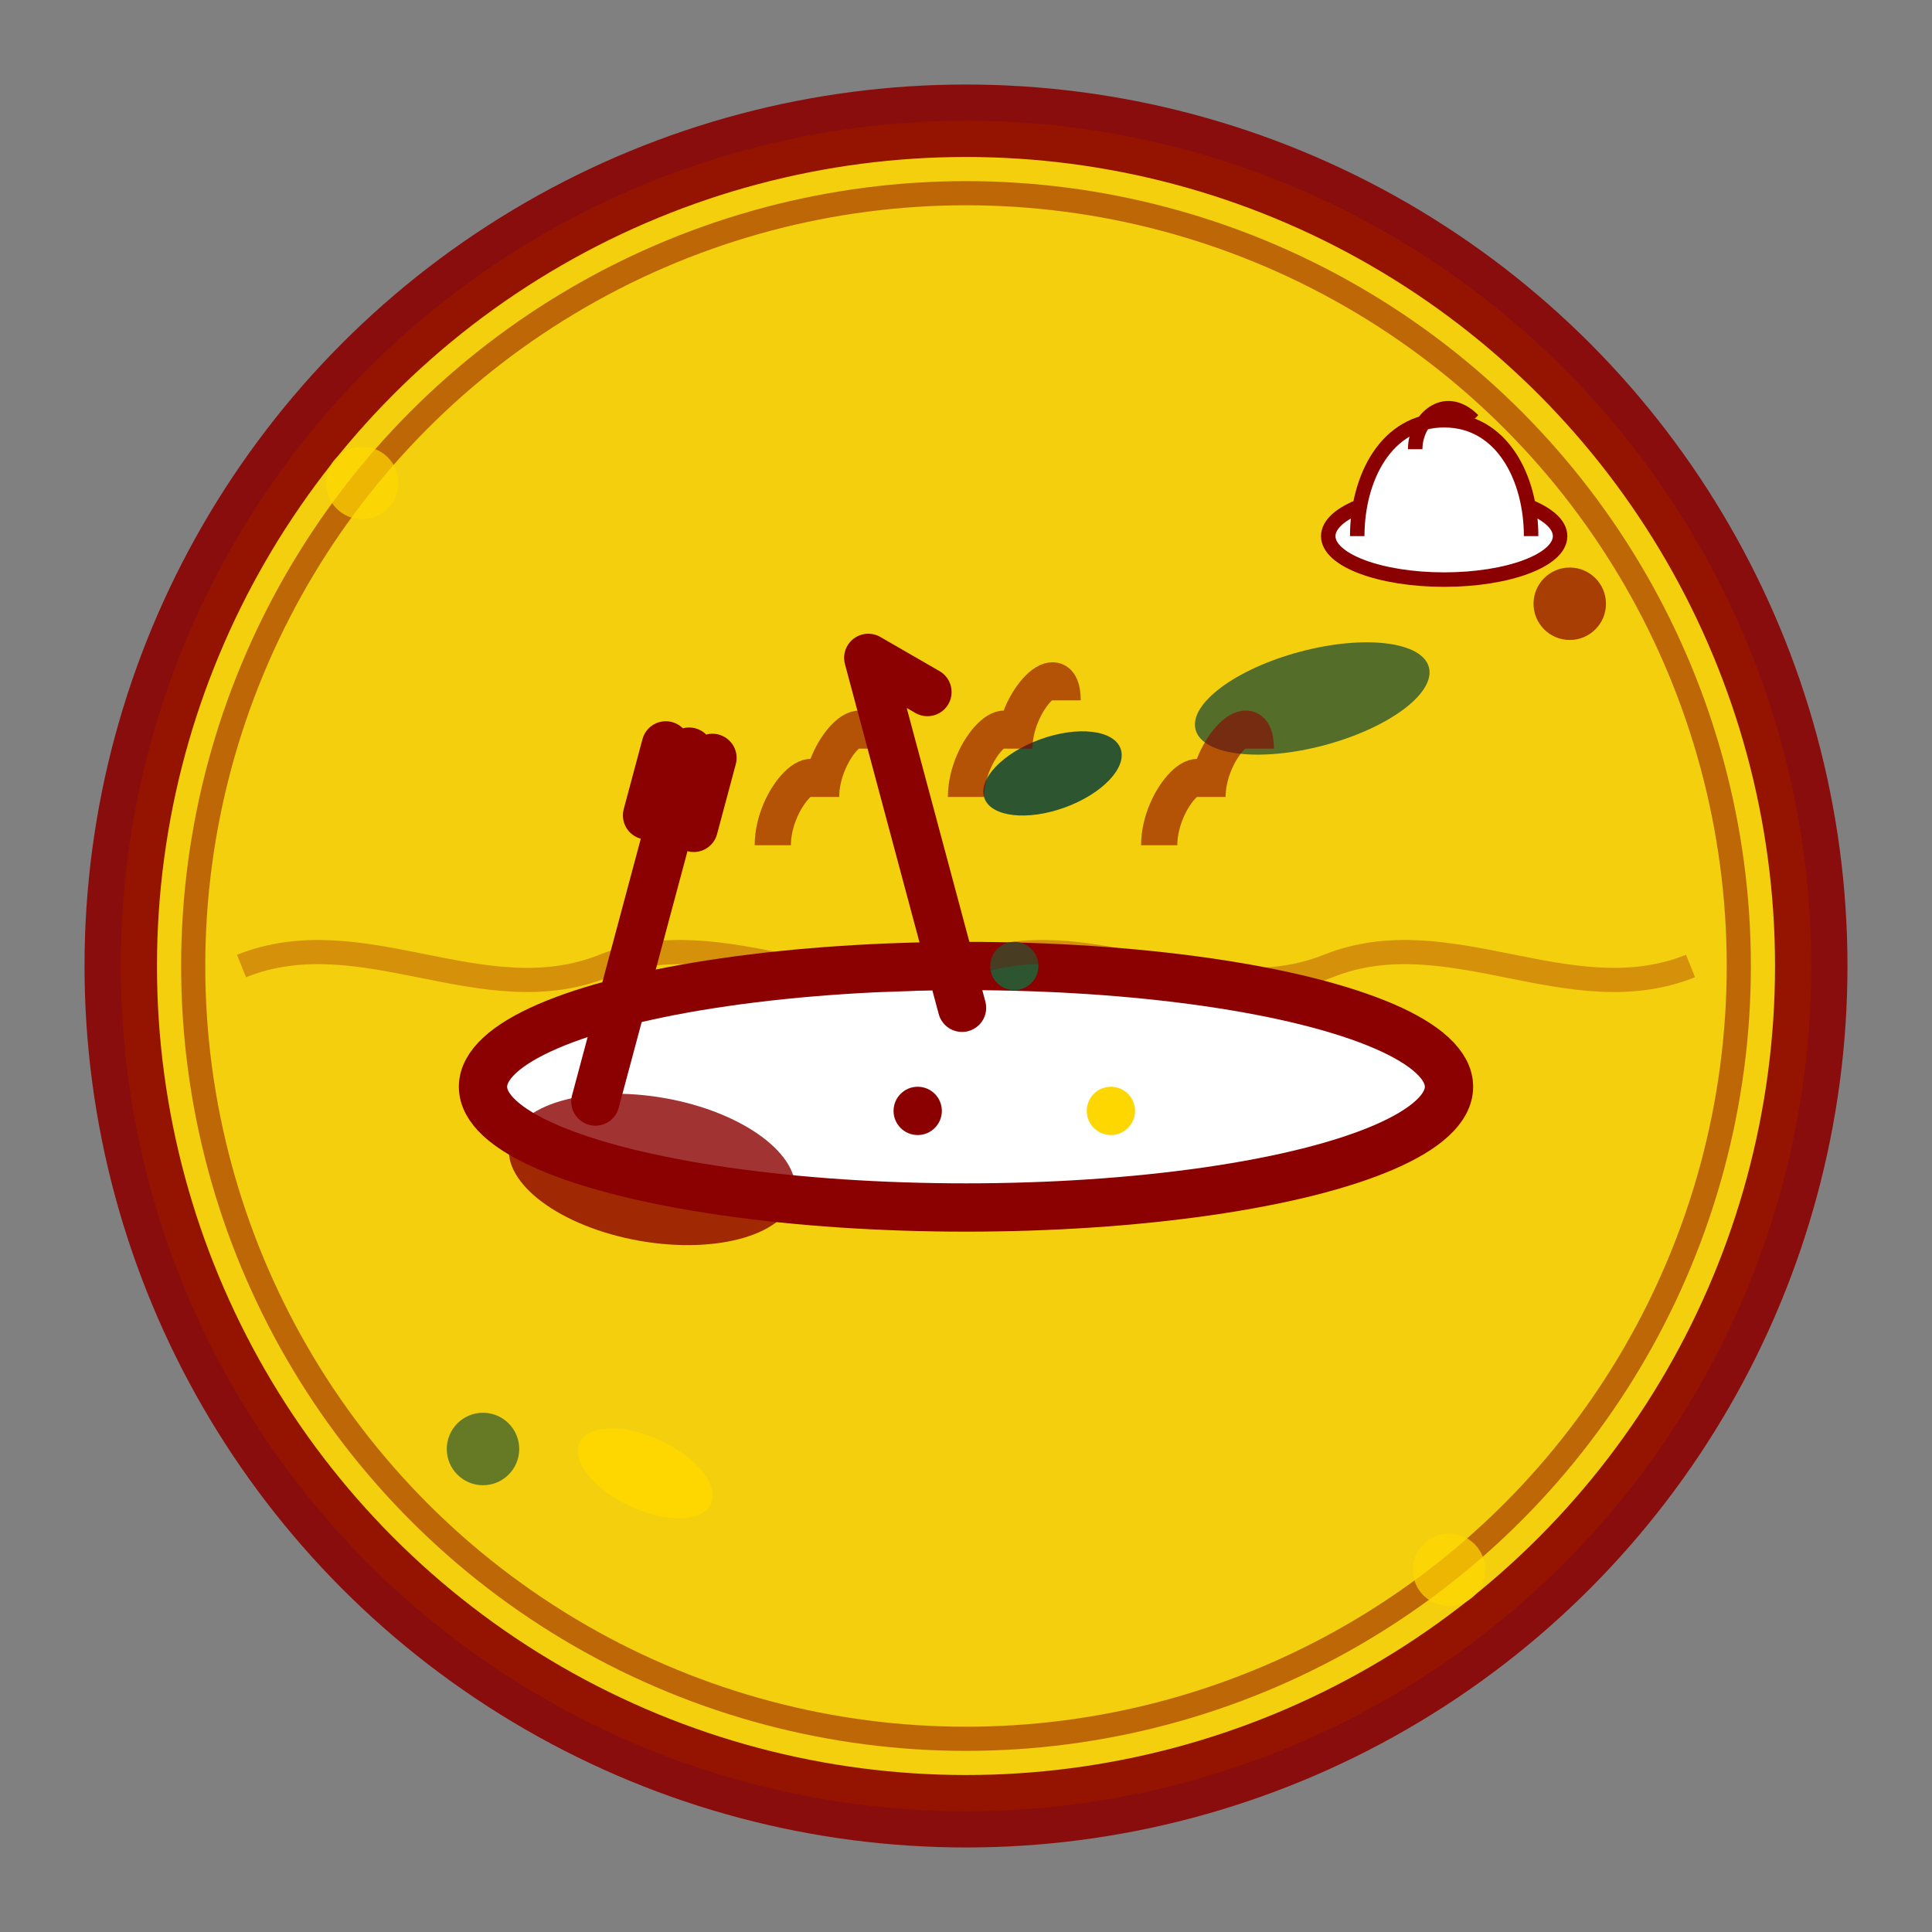 <svg width="80" height="80" viewBox="0 0 80 80" fill="none" xmlns="http://www.w3.org/2000/svg">
  <rect x="0" y="0" width="80" height="80" fill="#808080" stroke="none"/>
  <!-- Background circle with hand-drawn style -->
  <circle cx="40" cy="40" r="35" fill="#FFD700" stroke="#8B0000" stroke-width="3" opacity="0.9"/>
  <circle cx="40" cy="40" r="32" fill="none" stroke="#8B0000" stroke-width="1" opacity="0.5"/>
  
  <!-- Plate -->
  <ellipse cx="40" cy="45" rx="20" ry="5" fill="#FFF" stroke="#8B0000" stroke-width="2"/>
  
  <!-- Food items on plate (hand-drawn style) -->
  <!-- Main course -->
  <ellipse cx="35" cy="43" rx="6" ry="3" fill="#8B0000" transform="rotate(10)" opacity="0.8"/>
  <ellipse cx="45" cy="42" rx="5" ry="2" fill="#2C5530" transform="rotate(-15)" opacity="0.8"/>
  
  <!-- Side dishes -->
  <ellipse cx="50" cy="44" rx="3" ry="1.5" fill="#FFD700" transform="rotate(25)"/>
  <ellipse cx="30" cy="45" rx="3" ry="1.5" fill="#2C5530" transform="rotate(-20)"/>
  
  <!-- Garnish dots -->
  <circle cx="42" cy="40" r="1" fill="#2C5530"/>
  <circle cx="38" cy="46" r="1" fill="#8B0000"/>
  <circle cx="46" cy="46" r="1" fill="#FFD700"/>
  
  <!-- Steam lines (hand-drawn) -->
  <path d="M32 35C32 33 34 31 34 33C34 31 36 29 36 31" stroke="#8B0000" stroke-width="1.5" fill="none" opacity="0.6"/>
  <path d="M40 33C40 31 42 29 42 31C42 29 44 27 44 29" stroke="#8B0000" stroke-width="1.5" fill="none" opacity="0.6"/>
  <path d="M48 35C48 33 50 31 50 33C50 31 52 29 52 31" stroke="#8B0000" stroke-width="1.5" fill="none" opacity="0.6"/>
  
  <!-- Fork and knife crossed -->
  <g transform="translate(25, 25)">
    <!-- Fork -->
    <path d="M5 5L5 12M4 5L4 8M6 5L6 8M5 12L5 20" stroke="#8B0000" stroke-width="2" stroke-linecap="round" transform="rotate(15)"/>
    
    <!-- Knife -->
    <g transform="rotate(-15)">
      <path d="M10 5L10 20M10 5L12 7" stroke="#8B0000" stroke-width="2" stroke-linecap="round"/>
    </g>
  </g>
  
  <!-- Chef's hat (small) -->
  <g transform="translate(55, 15) scale(0.6)">
    <ellipse cx="8" cy="12" rx="8" ry="3" fill="#FFF" stroke="#8B0000" stroke-width="1"/>
    <path d="M2 12C2 8 4 4 8 4C12 4 14 8 14 12" fill="#FFF" stroke="#8B0000" stroke-width="1"/>
    <path d="M6 6C6 4 8 2 10 4" fill="none" stroke="#8B0000" stroke-width="1"/>
  </g>
  
  <!-- Decorative elements -->
  <circle cx="15" cy="20" r="1.5" fill="#FFD700" opacity="0.7"/>
  <circle cx="65" cy="25" r="1.5" fill="#8B0000" opacity="0.7"/>
  <circle cx="20" cy="60" r="1.5" fill="#2C5530" opacity="0.7"/>
  <circle cx="60" cy="65" r="1.5" fill="#FFD700" opacity="0.7"/>
  
  <!-- Hand-drawn border accent -->
  <path d="M10 40C15 38 20 42 25 40C30 38 35 42 40 40C45 38 50 42 55 40C60 38 65 42 70 40" 
        stroke="#8B0000" stroke-width="1" fill="none" opacity="0.3"/>
</svg>
